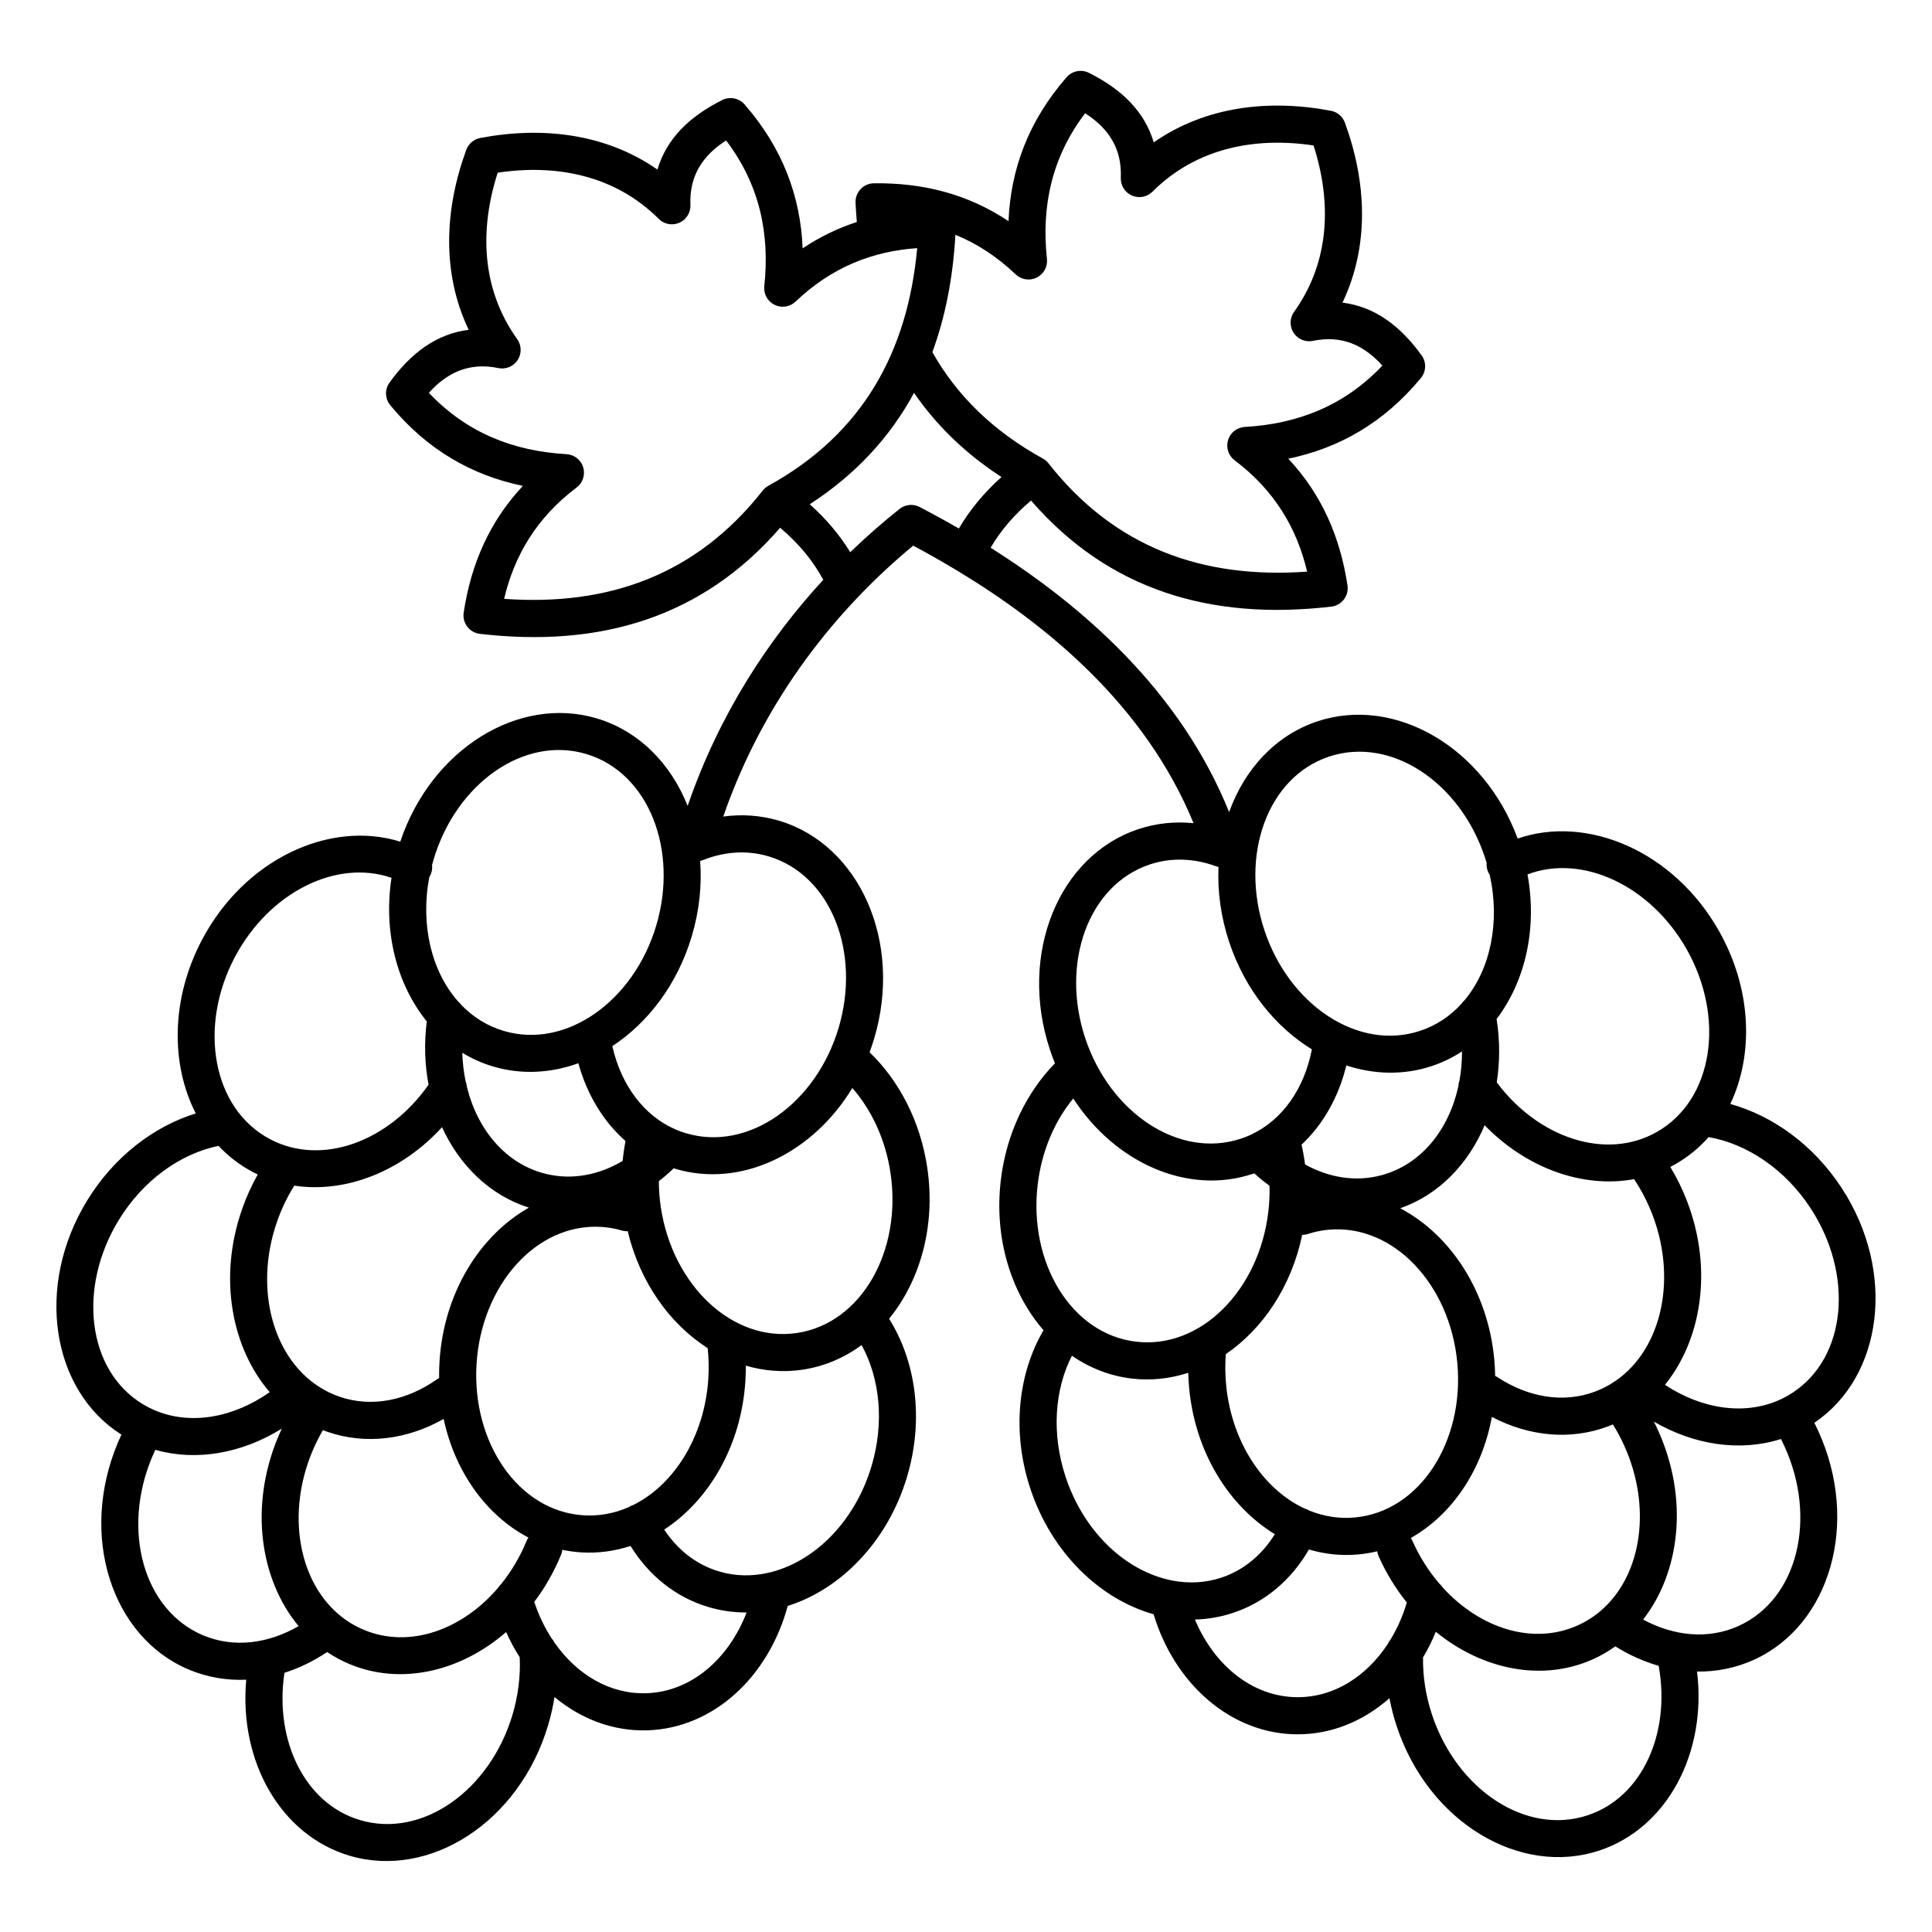 <?xml version="1.0" encoding="UTF-8"?>
<!-- Uploaded to: ICON Repo, www.iconrepo.com, Generator: ICON Repo Mixer Tools -->
<svg fill="#000000" width="800px" height="800px" version="1.1" viewBox="144 144 512 512" xmlns="http://www.w3.org/2000/svg">
 <path d="m371.07 202.83c-4.977 1.617-9.77 3.914-14.359 6.984-0.57-13.715-5.258-26.523-15.391-38.137-1.473-1.688-3.894-2.168-5.898-1.172-8.715 4.34-14.797 10.273-17.191 18.434-13.734-9.555-30.527-11.496-46.961-8.371l-0.035 0.008c-0.848 0.168-1.598 0.539-2.215 1.059l-0.035 0.031c-0.609 0.523-1.102 1.207-1.402 2.012l-0.016 0.035c-5.75 15.707-6.559 32.594 0.641 47.695-8.438 1.039-15.281 6.078-20.977 13.973-1.309 1.816-1.227 4.285 0.199 6.012 9.816 11.883 21.695 18.586 35.137 21.375-8.934 9.531-13.777 20.898-15.688 33.586-0.199 1.32 0.148 2.664 0.957 3.723s2.016 1.742 3.34 1.898c31.867 3.707 58.938-4.324 79.57-28.113 4.906 4.129 8.703 8.73 11.434 13.793-14.453 15.684-27.609 35.617-35.945 59.922-4.445-11.203-12.93-19.867-24.066-23.191-20.695-6.176-43.863 8.109-52.094 32.664-18.688-5.812-41.25 4.617-52.551 26.027-8.281 15.695-8.277 33.055-1.641 45.988-11.102 3.438-21.691 11.453-28.844 23.176-13.84 22.688-9.367 50.25 9.141 61.949-0.332 0.715-0.656 1.441-0.965 2.18-10.367 24.707-1.582 51.527 18.832 60.09 4.891 2.055 10.047 2.91 15.207 2.68-1.969 21.664 9.148 41.207 27.305 46.621 21.211 6.328 45.016-8.828 52.68-34.504 0.75-2.516 1.316-5.031 1.707-7.531 7.023 5.848 15.613 9.137 24.711 8.828 17.379-0.586 32.016-14.129 37.094-32.961 13.988-4.398 26.477-16.973 31.625-34.23 4.566-15.301 2.293-30.695-4.758-41.879 8.234-10.086 12.418-24.637 10.109-40.098-1.855-12.398-7.543-23.07-15.277-30.52 0.438-1.184 0.844-2.391 1.211-3.625 7.66-25.676-3.945-51.398-25.156-57.727-4.898-1.461-9.91-1.793-14.832-1.121 10.996-31.797 30.766-55.621 50.34-71.797 3.641 1.953 7.418 4.078 11.258 6.387 0.164 0.109 0.332 0.215 0.512 0.305 23.66 14.301 49.688 35.609 62.527 66.867-4.898-0.5-9.855-0.012-14.664 1.586-21.008 6.969-31.832 33.031-23.395 58.465 0.406 1.219 0.848 2.414 1.324 3.582-7.508 7.684-12.871 18.523-14.348 30.969-1.84 15.523 2.785 29.941 11.32 39.773-6.707 11.395-8.512 26.852-3.484 42.008 5.672 17.094 18.531 29.281 32.648 33.254 5.644 18.668 20.688 31.762 38.078 31.82 9.102 0.031 17.586-3.516 24.43-9.574 0.469 2.488 1.109 4.984 1.938 7.477 8.434 25.43 32.688 39.859 53.699 32.891 17.984-5.965 28.504-25.836 25.879-47.426 5.164 0.07 10.293-0.941 15.117-3.141 20.145-9.18 28.113-36.254 17-60.637-0.328-0.727-0.672-1.441-1.031-2.148 18.148-12.254 21.781-39.941 7.258-62.199-7.504-11.496-18.328-19.191-29.531-22.289 6.242-13.129 5.719-30.477-3.035-45.914-11.945-21.062-34.812-30.801-53.316-24.426-8.969-24.293-32.559-37.867-53.062-31.066-11.074 3.672-19.32 12.656-23.402 24.055-12.969-32.18-38.863-54.699-63.207-70.062 2.664-4.559 6.223-8.727 10.707-12.504 20.633 23.789 47.703 31.824 79.57 28.113 1.324-0.152 2.531-0.84 3.34-1.898 0.809-1.059 1.156-2.402 0.957-3.719-1.91-12.688-6.754-24.055-15.688-33.586 13.441-2.789 25.32-9.492 35.137-21.379 1.426-1.723 1.508-4.191 0.199-6.008-5.695-7.898-12.535-12.934-20.977-13.973 7.199-15.105 6.391-31.988 0.641-47.699l-0.012-0.031c-0.305-0.809-0.793-1.488-1.406-2.012l-0.035-0.031c-0.617-0.52-1.367-0.895-2.215-1.062l-0.035-0.004c-16.434-3.125-33.227-1.188-46.961 8.371-2.394-8.16-8.473-14.098-17.191-18.434-2.004-0.996-4.426-0.516-5.898 1.168-10.133 11.617-14.82 24.426-15.391 38.141-10.855-7.266-22.859-10.203-35.688-10.031-1.332 0.02-2.602 0.578-3.516 1.551-0.914 0.969-1.395 2.269-1.332 3.602 0.082 1.723 0.195 3.422 0.34 5.106zm-92.941 373.68c-12.008 10.434-27.738 14.172-41.363 8.547-2.152-0.887-4.176-1.977-6.066-3.25-3.594 2.406-7.406 4.258-11.32 5.504-0.008 0.066-0.016 0.129-0.027 0.195-2.594 17.672 5.332 34.441 20.02 38.824 16.547 4.938 34.461-7.859 40.438-27.887 1.535-5.152 2.144-10.316 1.918-15.25-1.344-2.098-2.547-4.332-3.598-6.684zm246.38-0.07c-0.977 2.387-2.109 4.652-3.391 6.793-0.074 4.938 0.688 10.082 2.383 15.184 6.578 19.836 24.871 32.086 41.262 26.648 14.551-4.828 21.961-21.832 18.832-39.414-0.012-0.066-0.023-0.129-0.031-0.195-3.949-1.125-7.82-2.859-11.484-5.156-1.848 1.328-3.84 2.481-5.965 3.434-13.445 6.031-29.285 2.773-41.605-7.293zm-33.629-21.812c-4.566 7.91-11.465 13.934-20.113 16.801-3.32 1.102-6.711 1.676-10.105 1.762 5.074 12.078 15.219 20.543 27.164 20.582 9.73 0.035 18.301-5.519 23.93-14.09 0.191-0.422 0.441-0.812 0.734-1.16 1.812-2.984 3.281-6.297 4.336-9.84-2.906-3.613-5.438-7.707-7.465-12.234-0.199-0.438-0.328-0.891-0.387-1.344-1.633 0.398-3.305 0.68-5.012 0.836-4.477 0.414-8.883-0.066-13.082-1.312zm-179.79-0.941c-4.164 1.375-8.555 1.984-13.039 1.711-1.711-0.105-3.391-0.336-5.031-0.688-0.051 0.457-0.164 0.914-0.348 1.359-1.891 4.582-4.297 8.754-7.09 12.449 1.16 3.512 2.727 6.777 4.633 9.707 0.305 0.34 0.562 0.719 0.766 1.137 5.891 8.395 14.625 13.688 24.348 13.359 11.938-0.402 21.824-9.172 26.527-21.398-3.394 0.02-6.801-0.453-10.156-1.453-8.727-2.606-15.809-8.414-20.609-16.184zm-92.406-31.09c-10.578 6.586-22.723 8.715-33.516 5.621-0.305 0.641-0.598 1.293-0.875 1.957-8.086 19.273-2.359 40.531 13.562 47.211 8.184 3.434 17.301 2.168 25.281-2.449-10.207-12.293-13.074-31.617-5.543-49.859 0.344-0.84 0.711-1.668 1.09-2.481zm42.887-2.559c-9.613 5.43-20.566 6.926-30.773 3.418-0.41-0.145-0.82-0.293-1.227-0.449-1.074 1.84-2.039 3.785-2.883 5.824-6.672 16.172-3.664 33.672 6.852 42.812 0.25 0.172 0.488 0.371 0.707 0.594 1.875 1.516 3.973 2.773 6.277 3.727 12.055 4.977 25.914-0.035 35.406-11.109 0.242-0.395 0.543-0.758 0.891-1.07 2.691-3.348 4.996-7.207 6.758-11.473 0.125-0.301 0.277-0.586 0.453-0.848-11.07-5.777-19.445-17.328-22.461-31.426zm320.73 0.711c0.406 0.801 0.793 1.617 1.168 2.449 8.078 18.004 5.801 37.41-4.031 50.004 8.117 4.371 17.27 5.359 25.344 1.68 15.711-7.156 20.793-28.578 12.125-47.598-0.297-0.656-0.609-1.301-0.934-1.934-10.695 3.422-22.895 1.66-33.672-4.602zm-42.945-1.254c-2.586 14.18-10.605 25.98-21.492 32.09 0.18 0.258 0.34 0.539 0.477 0.836 1.891 4.211 4.309 7.996 7.102 11.258 0.355 0.305 0.668 0.656 0.922 1.047 9.824 10.781 23.828 15.367 35.727 10.027 2.277-1.02 4.336-2.344 6.164-3.914 0.211-0.23 0.441-0.434 0.688-0.613 10.23-9.457 12.711-27.039 5.547-43-0.902-2.016-1.926-3.93-3.059-5.734-0.398 0.168-0.801 0.328-1.211 0.484-10.094 3.816-21.09 2.652-30.863-2.481zm-111.29-16.211c-4.59 8.973-5.457 20.684-1.652 32.156 4.848 14.613 16.012 25.023 28.211 27.41 4.324 0.848 8.77 0.66 13.051-0.762 6.019-1.996 10.828-6.133 14.168-11.512-12.117-7.402-21.141-21.641-22.719-38.844-0.121-1.32-0.199-2.629-0.227-3.93-4.797 1.566-9.863 2.133-14.992 1.527-5.785-0.688-11.141-2.809-15.84-6.047zm-55.734-2.824c-4.598 3.379-9.891 5.664-15.648 6.523-5.109 0.762-10.191 0.348-15.031-1.074 0.008 1.305-0.027 2.617-0.109 3.941-1.059 17.242-9.645 31.746-21.527 39.512 3.496 5.277 8.43 9.266 14.508 11.078 4.32 1.289 8.77 1.344 13.07 0.367 12.117-2.758 22.961-13.5 27.363-28.258 3.457-11.582 2.231-23.258-2.625-32.09zm118.7 43.875c3.777 1.527 7.84 2.195 12.035 1.809 17.191-1.582 29.051-20.129 27.137-40.941-1.91-20.816-16.953-36.891-34.145-35.312-1.883 0.176-3.703 0.555-5.449 1.125-0.504 0.164-1.016 0.242-1.516 0.242-2.844 13.66-10.426 24.906-20.238 31.602-0.199 2.598-0.188 5.262 0.062 7.977 1.395 15.168 9.762 27.82 20.855 32.957 0.23 0.062 0.457 0.145 0.684 0.242 0.199 0.09 0.391 0.191 0.574 0.301zm-180.68-74.035c-0.5 0.016-1.016-0.047-1.523-0.195-1.762-0.516-3.594-0.844-5.477-0.961-17.234-1.055-31.781 15.469-33.062 36.332-1.281 20.859 11.133 39.039 28.367 40.098 4.203 0.258 8.246-0.527 11.977-2.172 0.18-0.113 0.367-0.219 0.562-0.316 0.223-0.105 0.449-0.195 0.676-0.266 10.934-5.469 18.914-18.371 19.848-33.574 0.168-2.719 0.098-5.387-0.18-7.973-10.008-6.394-17.934-17.402-21.188-30.973zm-108.44-22.637c-10.125 2.098-19.988 9.09-26.465 19.703-10.883 17.844-8.41 39.719 6.328 48.711 0.977 0.594 1.98 1.117 3.008 1.566 9.617 4.199 21.113 2.047 30.688-4.711-10.082-11.742-13.617-30.184-7.422-48.195 1.156-3.363 2.59-6.531 4.254-9.484-0.438-0.207-0.875-0.426-1.309-0.656-3.445-1.816-6.484-4.168-9.082-6.934zm394.89-2.324c-2.512 2.848-5.477 5.289-8.863 7.211-0.43 0.242-0.859 0.473-1.293 0.695 1.758 2.898 3.285 6.023 4.543 9.352 6.738 17.816 3.766 36.352-5.957 48.395 9.773 6.465 21.332 8.266 30.816 3.781 1.012-0.48 2-1.031 2.957-1.656 14.461-9.438 16.27-31.379 4.848-48.883-6.797-10.41-16.867-17.102-27.051-18.895zm-335.66-2.617c-10.77 11.777-25.574 17.543-39.148 15.484-0.023 0.043-0.051 0.082-0.074 0.125-1.832 2.926-3.375 6.144-4.566 9.605-6.18 17.973-0.855 36.824 12.434 44.32 0.223 0.098 0.438 0.215 0.648 0.352 1.137 0.598 2.324 1.113 3.566 1.543 8.613 2.961 17.902 0.906 25.684-4.539 0.219-0.152 0.445-0.289 0.68-0.398-0.02-1.434 0.016-2.883 0.105-4.344 1.121-18.273 10.695-33.473 23.695-40.832-10.246-3.238-18.344-11.082-23.023-21.316zm276.3-0.523c-4.371 10.375-12.223 18.461-22.367 22.004 13.215 6.965 23.25 21.867 24.926 40.098 0.133 1.457 0.211 2.902 0.234 4.336 0.238 0.105 0.469 0.234 0.691 0.379 7.945 5.207 17.289 6.977 25.809 3.758 1.23-0.465 2.402-1.016 3.519-1.648 0.207-0.145 0.418-0.266 0.641-0.375 13.055-7.894 17.805-26.898 11.082-44.672-1.297-3.426-2.938-6.594-4.856-9.465-0.027-0.039-0.055-0.082-0.078-0.125-13.504 2.473-28.48-2.844-39.602-14.289zm-109.02-7.094c-4.941 6.023-8.371 13.93-9.422 22.812-2.461 20.754 8.906 39.609 26.051 41.641 17.148 2.035 32.605-13.641 35.066-34.398 0.277-2.344 0.379-4.656 0.312-6.926-1.387-1.008-2.734-2.106-4.031-3.289-0.152 0.055-0.301 0.105-0.449 0.152-17.129 5.684-36.414-2.859-47.527-19.992zm-58.539-2.781c-10.59 17.461-29.605 26.586-46.898 21.426-0.152-0.047-0.301-0.09-0.453-0.137-1.262 1.219-2.574 2.356-3.93 3.406 0.004 2.269 0.172 4.582 0.523 6.914 3.09 20.672 19.016 35.871 36.09 33.32 17.078-2.555 27.867-21.742 24.777-42.414-1.32-8.848-4.988-16.645-10.109-22.516zm161.57-9.684c-2.469 1.617-5.148 2.926-8.016 3.879-7.426 2.461-15.25 2.254-22.641-0.168-2.023 8.312-6.125 15.613-11.871 20.996 0.391 1.711 0.699 3.461 0.926 5.246 6.332 3.492 13.445 4.715 20.352 2.824 10.555-2.891 17.809-12.145 20.301-23.656 0.02-0.504 0.117-1.004 0.289-1.477 0.441-2.469 0.664-5.027 0.66-7.644zm-264.94 0.352c0.078 2.613 0.379 5.168 0.895 7.617 0.184 0.473 0.301 0.965 0.336 1.469 2.836 11.434 10.367 20.461 21.004 23.031 6.961 1.68 14.035 0.242 20.258-3.441 0.172-1.789 0.43-3.551 0.766-5.273-5.906-5.203-10.227-12.379-12.5-20.625-7.312 2.644-15.133 3.09-22.625 0.852-2.898-0.863-5.617-2.09-8.133-3.629zm-18.762-46.363c-14.703-5.082-32.512 3.965-41.527 21.043-9.754 18.484-5.922 40.164 9.348 48.223 13.793 7.281 31.535 0.535 42-14.441-1.004-5.32-1.203-10.984-0.473-16.777-7.848-9.688-11.555-23.559-9.348-38.047zm292.9 54.199c10.918 14.652 28.852 20.855 42.418 13.16 15.02-8.516 18.191-30.301 7.883-48.484-9.527-16.797-27.605-25.297-42.148-19.773 2.644 14.418-0.641 28.398-8.188 38.312 0.906 5.769 0.879 11.434 0.035 16.785zm-73.738-57.062c-0.199-0.043-0.402-0.105-0.605-0.18-5.695-2.09-11.777-2.426-17.566-0.504-16.387 5.434-23.734 26.188-17.152 46.027 6.582 19.836 24.875 32.086 41.262 26.648 0.836-0.277 1.648-0.594 2.438-0.949 0.117-0.062 0.238-0.117 0.359-0.168 8.379-3.957 13.961-12.316 15.941-22.199 0.023-0.117 0.051-0.23 0.082-0.344-9.656-5.93-17.742-15.844-21.934-28.473-2.219-6.695-3.106-13.434-2.824-19.859zm-143.58 69.676c0.801 0.336 1.621 0.629 2.465 0.879 16.547 4.938 34.457-7.863 40.434-27.891 5.977-20.027-1.996-40.551-18.539-45.484-5.848-1.746-11.914-1.227-17.543 1.039-0.199 0.078-0.402 0.145-0.602 0.199 0.477 6.41-0.203 13.172-2.223 19.934-3.801 12.75-11.586 22.902-21.055 29.125 0.035 0.109 0.062 0.223 0.09 0.34 2.281 9.82 8.117 18.008 16.609 21.703 0.121 0.047 0.242 0.102 0.363 0.156zm214.64-70.777c-0.148-0.504-0.309-1.008-0.473-1.512-6.582-19.84-24.875-32.09-41.262-26.652-16.391 5.434-23.734 26.191-17.156 46.027 6.582 19.84 24.875 32.086 41.266 26.652 4.297-1.426 7.977-3.91 10.941-7.152 0.242-0.367 0.535-0.703 0.871-0.996 6.805-8.172 9.43-20.598 6.641-33.168-0.074-0.109-0.141-0.219-0.207-0.332-0.512-0.906-0.707-1.902-0.621-2.867zm-271.66 37.715c3.066 3.152 6.816 5.519 11.156 6.816 16.547 4.934 34.461-7.863 40.434-27.891 5.977-20.031-1.992-40.551-18.539-45.488-16.543-4.938-34.457 7.863-40.434 27.891-0.152 0.508-0.297 1.02-0.43 1.527 0.117 0.961-0.047 1.965-0.531 2.883-0.062 0.117-0.129 0.23-0.199 0.34-2.406 12.648 0.594 24.988 7.644 32.953 0.344 0.281 0.645 0.609 0.898 0.969zm81.375-137.68c24.918-13.734 36.863-35.438 39.375-62.938-11.781 0.805-22.656 5.027-32.227 14.164-1.492 1.426-3.719 1.77-5.57 0.855-1.855-0.914-2.941-2.883-2.719-4.938 1.492-13.941-1.258-26.957-10.121-38.621-6.109 3.914-9.789 9.285-9.457 17.094 0.086 2.023-1.078 3.898-2.934 4.711-1.855 0.816-4.023 0.414-5.457-1.02-11.672-11.652-27.277-14.555-42.68-12.246-4.777 14.824-4.445 30.695 5.16 44.102 1.18 1.645 1.23 3.852 0.121 5.551-1.105 1.699-3.141 2.543-5.125 2.129-7.648-1.594-13.551 1.164-18.398 6.559 10.07 10.637 22.465 15.465 36.465 16.254 2.062 0.113 3.832 1.504 4.43 3.481 0.602 1.977-0.098 4.117-1.746 5.359-10.57 7.961-16.5 18.008-19.207 29.5 27.547 1.988 50.898-6.281 68.492-28.641 0.191-0.25 0.41-0.484 0.648-0.695 0.059-0.051 0.117-0.102 0.18-0.152l0.031-0.023 0.047-0.039 0.047-0.035 0.02-0.016 0.031-0.02 0.016-0.016 0.031-0.02 0.02-0.016 0.031-0.02 0.02-0.016 0.051-0.031 0.031-0.023c0.129-0.082 0.262-0.164 0.395-0.234zm144.41-90.152c-15.402-2.305-31.008 0.598-42.68 12.246-1.434 1.434-3.602 1.84-5.457 1.023-1.855-0.816-3.019-2.688-2.934-4.711 0.332-7.809-3.348-13.184-9.457-17.094-8.863 11.664-11.613 24.676-10.121 38.617 0.223 2.055-0.863 4.027-2.715 4.941-1.855 0.91-4.078 0.57-5.574-0.855-4.988-4.762-10.328-8.191-15.969-10.496-0.633 11.23-2.617 21.629-6.106 31.102 6.438 11.418 16.031 20.895 29.223 28.164 0.133 0.074 0.266 0.152 0.395 0.238l0.031 0.02 0.102 0.07 0.02 0.012 0.078 0.059 0.02 0.016 0.027 0.02 0.02 0.016 0.047 0.035 0.031 0.027c0.062 0.047 0.121 0.098 0.18 0.148 0.238 0.215 0.457 0.449 0.648 0.699 17.598 22.359 40.945 30.625 68.492 28.641-2.707-11.496-8.637-21.539-19.207-29.5-1.648-1.242-2.348-3.383-1.746-5.359 0.598-1.977 2.367-3.367 4.43-3.484 14-0.789 26.395-5.613 36.469-16.254-4.852-5.391-10.75-8.152-18.402-6.555-1.984 0.41-4.019-0.434-5.125-2.133-1.105-1.699-1.059-3.902 0.121-5.551 9.605-13.406 9.938-29.277 5.16-44.102zm-105.87 65.562c-6.281 11.641-15.363 21.562-27.629 29.523 4.359 3.898 7.922 8.141 10.73 12.707 4.297-4.16 8.656-7.961 12.992-11.41 0.125-0.102 0.258-0.199 0.391-0.293 0.699-0.465 1.48-0.73 2.269-0.809 0.793-0.074 1.609 0.039 2.379 0.367 0.152 0.062 0.297 0.133 0.441 0.211 3.336 1.738 6.789 3.625 10.309 5.656 2.891-4.922 6.637-9.48 11.297-13.645-9.637-6.262-17.289-13.746-23.18-22.309z" fill-rule="evenodd"/>
</svg>